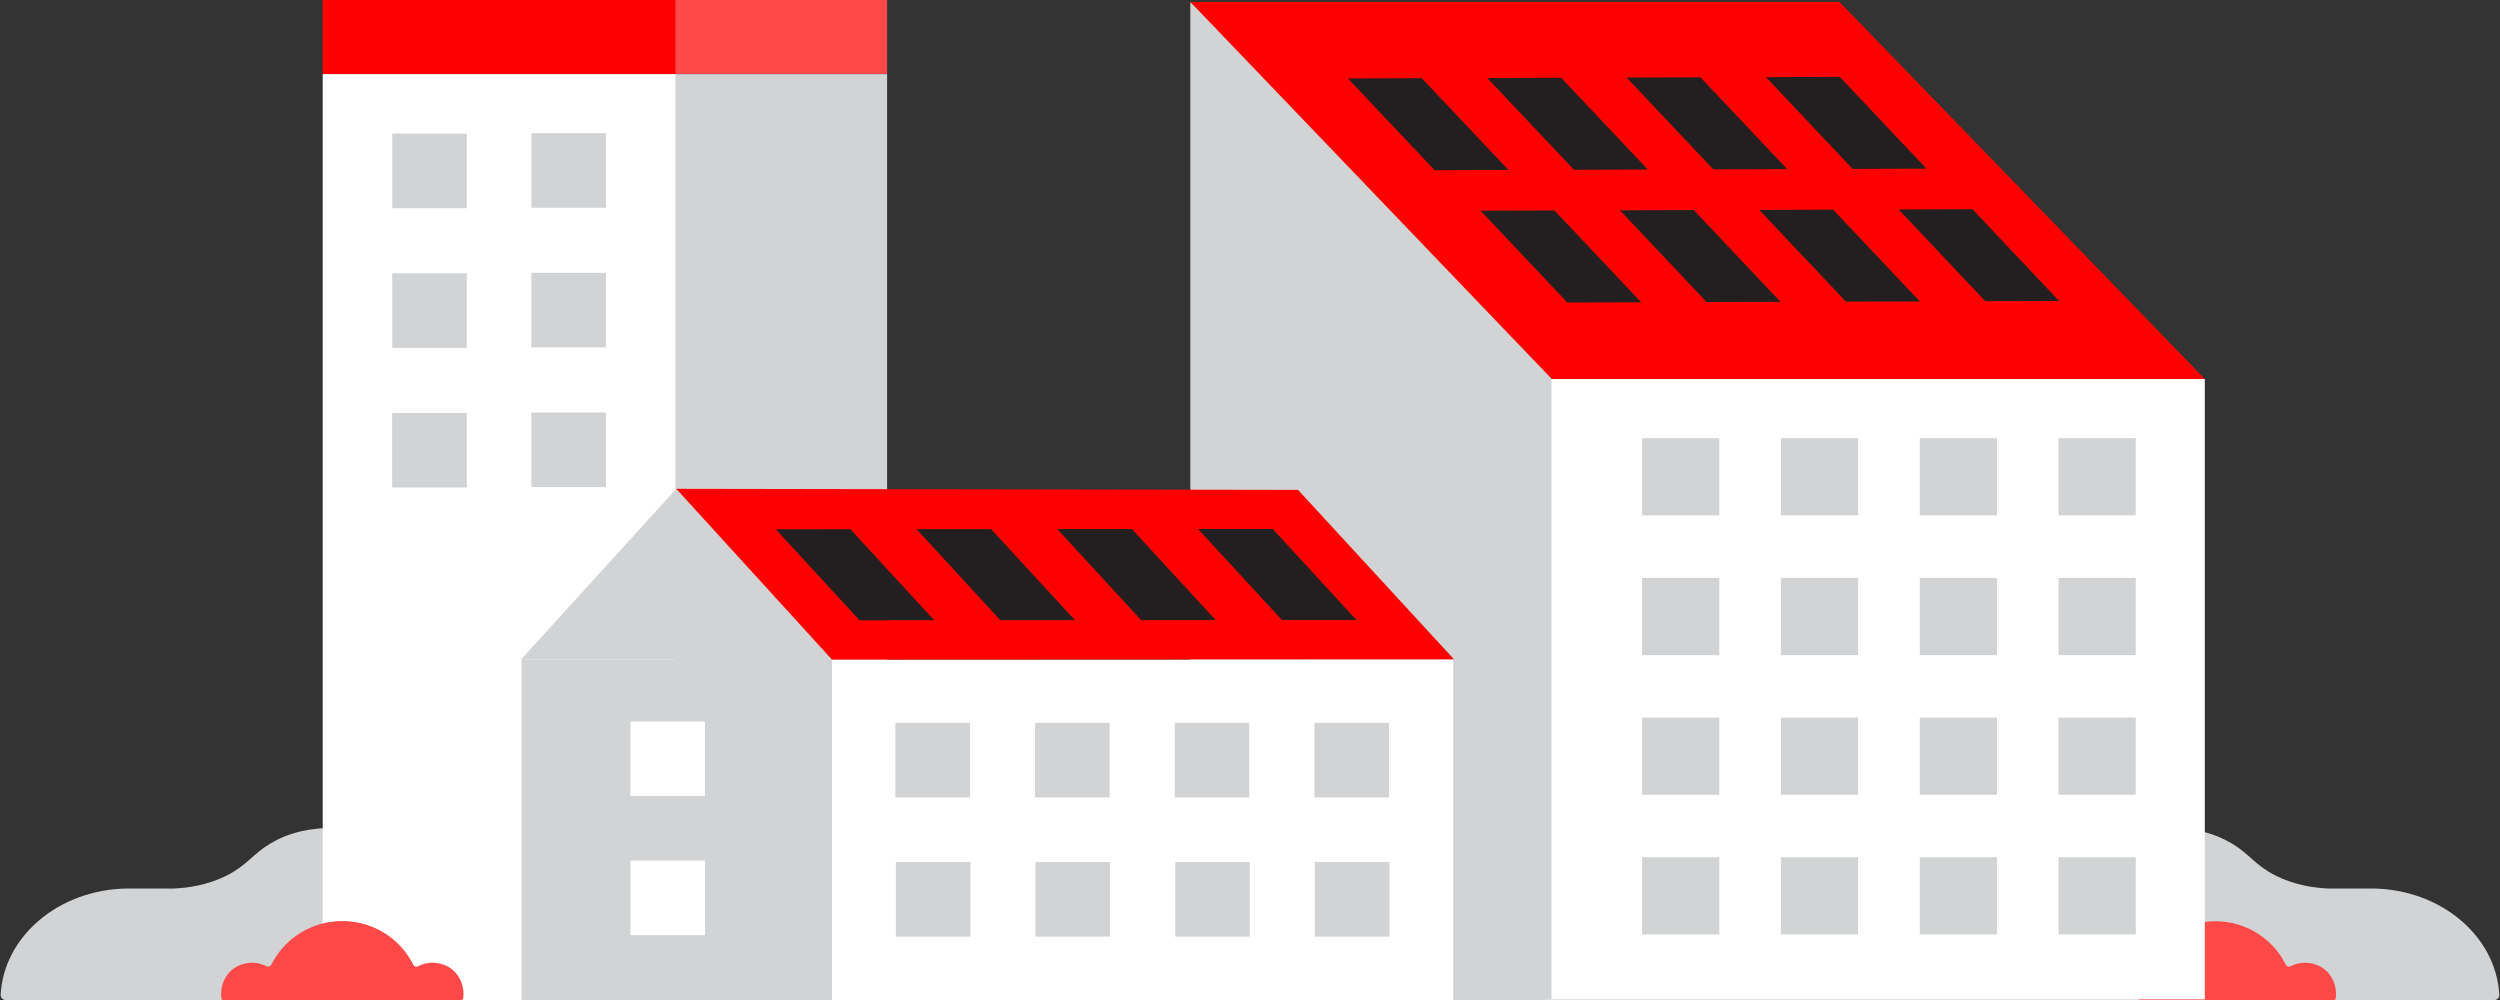 <svg width="300" height="120" viewBox="0 0 300 120" fill="none" xmlns="http://www.w3.org/2000/svg">
<rect x="0" y="0" width="300" height="120" fill="#333333" stroke="none"/>
<g clip-path="url(#clip0_730_2821)">
<path d="M106.452 8.89H80.953V120H106.452V8.89Z" fill="#D1D3D4"/>
<path d="M167.907 119.343C167.93 119.701 167.669 120 167.34 120H0.646C0.317 120 0.064 119.701 0.079 119.343C0.273 115.905 1.951 112.818 4.583 110.536C7.328 108.156 11.102 106.672 15.286 106.62H20.894C22.535 106.545 24.862 106.24 27.196 105.069C29.687 103.808 30.299 102.503 32.447 101.22C34.587 99.953 36.989 99.304 40.852 99.304H127.403C131.266 99.304 133.667 99.953 135.808 101.22C137.963 102.503 138.56 103.808 141.058 105.069C143.378 106.24 145.712 106.545 147.353 106.62H152.7C160.874 106.717 167.512 112.318 167.9 119.343H167.907Z" fill="#D1D3D4"/>
<path d="M81.049 8.89H38.725V120H81.049V8.89Z" fill="white"/>
<path d="M47.062 49.551V58.501H56.012V49.551H47.062Z" fill="#D1D3D4"/>
<path d="M47.07 32.793V41.743H56.02V32.793H47.07Z" fill="#D1D3D4"/>
<path d="M47.07 16.035V24.985H56.02V16.035H47.07Z" fill="#D1D3D4"/>
<path d="M63.762 49.5V58.449H72.711V49.5H63.762Z" fill="#D1D3D4"/>
<path d="M63.762 32.741V41.69H72.711V32.741H63.762Z" fill="#D1D3D4"/>
<path d="M63.77 15.983V24.933H72.719V15.983H63.77Z" fill="#D1D3D4"/>
<path d="M106.452 0H80.953V8.883H106.452V0Z" fill="#FF4949"/>
<path d="M81.049 0H38.725V8.883H81.049V0Z" fill="#FF0000"/>
<path d="M299.921 119.343C299.943 119.701 299.682 120 299.354 120H132.659C132.331 120 132.078 119.701 132.092 119.343C132.286 115.905 133.964 112.818 136.597 110.536C139.342 108.156 143.115 106.672 147.299 106.62H152.908C154.549 106.545 156.876 106.24 159.21 105.069C161.701 103.808 162.312 102.503 164.46 101.22C166.601 99.953 169.002 99.304 172.866 99.304H259.416C263.28 99.304 265.681 99.953 267.821 101.22C269.977 102.503 270.573 103.808 273.072 105.069C275.391 106.24 277.726 106.545 279.367 106.62H284.714C292.888 106.717 299.526 112.318 299.913 119.343H299.921Z" fill="#D1D3D4"/>
<path d="M280.327 119.224C280.327 119.433 280.312 119.642 280.282 119.843C280.267 119.933 280.185 120 280.096 120H256.857C256.618 120 256.417 119.798 256.424 119.56C256.655 114.548 260.787 110.55 265.858 110.55C269.558 110.55 272.75 112.668 274.301 115.763C274.405 115.972 274.652 116.069 274.86 115.957C275.725 115.502 276.799 115.368 277.918 115.756C279.372 116.256 280.312 117.688 280.32 119.224H280.327Z" fill="#FF4949"/>
<path d="M264.576 45.472H185.342V119.925H264.576V45.472Z" fill="white"/>
<path d="M206.314 52.586H197.051V61.849H206.314V52.586Z" fill="#D1D3D4"/>
<path d="M206.314 69.353H197.051V78.615H206.314V69.353Z" fill="#D1D3D4"/>
<path d="M206.314 86.11H197.051V95.373H206.314V86.11Z" fill="#D1D3D4"/>
<path d="M206.314 102.869H197.051V112.132H206.314V102.869Z" fill="#D1D3D4"/>
<path d="M222.976 52.586H213.713V61.849H222.976V52.586Z" fill="#D1D3D4"/>
<path d="M222.976 69.353H213.713V78.615H222.976V69.353Z" fill="#D1D3D4"/>
<path d="M222.976 86.11H213.713V95.373H222.976V86.11Z" fill="#D1D3D4"/>
<path d="M222.976 102.869H213.713V112.132H222.976V102.869Z" fill="#D1D3D4"/>
<path d="M239.636 52.586H230.373V61.849H239.636V52.586Z" fill="#D1D3D4"/>
<path d="M239.636 69.353H230.373V78.615H239.636V69.353Z" fill="#D1D3D4"/>
<path d="M239.636 86.11H230.373V95.373H239.636V86.11Z" fill="#D1D3D4"/>
<path d="M239.636 102.869H230.373V112.132H239.636V102.869Z" fill="#D1D3D4"/>
<path d="M256.29 52.586H247.027V61.849H256.29V52.586Z" fill="#D1D3D4"/>
<path d="M256.29 69.353H247.027V78.615H256.29V69.353Z" fill="#D1D3D4"/>
<path d="M256.29 86.11H247.027V95.373H256.29V86.11Z" fill="#D1D3D4"/>
<path d="M256.29 102.869H247.027V112.132H256.29V102.869Z" fill="#D1D3D4"/>
<path d="M186.171 119.926C171.725 119.948 157.286 119.97 142.84 120C142.84 80.077 142.84 40.154 142.84 0.231C157.286 14.484 171.732 28.736 186.179 42.988V119.926H186.171Z" fill="#D1D3D4"/>
<path d="M142.84 0.231C157.301 15.312 171.755 30.392 186.216 45.479H264.585C249.967 30.399 235.357 15.319 220.739 0.231H142.84Z" fill="#FF0000"/>
<path d="M115.021 120H100.843L87.307 105.293H101.484L115.021 120Z" fill="#231F20"/>
<path d="M137.2 120H123.023L109.486 105.293H123.672L137.2 120Z" fill="#231F20"/>
<path d="M159.38 120H145.202L131.666 105.293H145.851L159.38 120Z" fill="#231F20"/>
<path d="M174.379 79.145H99.799V120H174.379V79.145Z" fill="white"/>
<path d="M99.837 79.137H62.584V120H99.837V79.137Z" fill="#D1D3D4"/>
<path d="M116.401 86.745H107.451V95.694H116.401V86.745Z" fill="#D1D3D4"/>
<path d="M133.159 86.745H124.209V95.694H133.159V86.745Z" fill="#D1D3D4"/>
<path d="M149.916 86.745H140.967V95.694H149.916V86.745Z" fill="#D1D3D4"/>
<path d="M166.682 86.745H157.732V95.694H166.682V86.745Z" fill="#D1D3D4"/>
<path d="M116.452 103.443H107.502V112.393H116.452V103.443Z" fill="#D1D3D4"/>
<path d="M133.209 103.443H124.26V112.393H133.209V103.443Z" fill="#D1D3D4"/>
<path d="M149.977 103.443H141.027V112.393H149.977V103.443Z" fill="#D1D3D4"/>
<path d="M166.735 103.443H157.785V112.393H166.735V103.443Z" fill="#D1D3D4"/>
<path d="M84.592 86.581H75.643V95.53H84.592V86.581Z" fill="white"/>
<path d="M84.606 103.272H75.656V112.222H84.606V103.272Z" fill="white"/>
<path d="M81.153 58.658L62.516 79.145H99.784L81.153 58.658Z" fill="#D1D3D4"/>
<path d="M174.477 79.115C149.597 79.13 124.717 79.138 99.837 79.152L81.154 58.658C106.027 58.703 130.899 58.74 155.765 58.785L174.477 79.115Z" fill="#FF0000"/>
<path d="M112.106 74.431L103.149 74.439L93.096 63.513L102.045 63.505L112.106 74.431Z" fill="#231F20"/>
<path d="M128.997 74.424H120.04L109.986 63.498H118.936L128.997 74.424Z" fill="#231F20"/>
<path d="M145.888 74.416H136.938L126.877 63.49H135.834L145.888 74.416Z" fill="#231F20"/>
<path d="M162.782 74.409H153.832L143.771 63.483L152.729 63.476L162.782 74.409Z" fill="#231F20"/>
<path d="M196.942 36.276L188.082 36.298L177.678 25.29L186.538 25.26L196.942 36.276Z" fill="#231F20"/>
<path d="M213.661 36.224L204.8 36.246L194.396 25.238L203.257 25.208L213.661 36.224Z" fill="#231F20"/>
<path d="M230.381 36.172L221.513 36.194L211.109 25.186L219.97 25.156L230.381 36.172Z" fill="#231F20"/>
<path d="M247.096 36.12L238.236 36.142L227.832 25.134L236.692 25.104L247.096 36.12Z" fill="#231F20"/>
<path d="M181.016 20.398L172.156 20.428L161.752 9.412L170.612 9.382L181.016 20.398Z" fill="#231F20"/>
<path d="M197.737 20.345L188.877 20.375L178.473 9.359L187.333 9.33L197.737 20.345Z" fill="#231F20"/>
<path d="M214.458 20.293L205.597 20.323L195.193 9.308L204.054 9.278L214.458 20.293Z" fill="#231F20"/>
<path d="M231.178 20.241L222.318 20.271L211.914 9.255L220.774 9.226L231.178 20.241Z" fill="#231F20"/>
<path d="M55.624 119.224C55.624 119.433 55.609 119.642 55.579 119.843C55.564 119.933 55.482 120 55.393 120H32.154C31.915 120 31.713 119.798 31.721 119.56C31.952 114.548 36.084 110.55 41.155 110.55C44.855 110.55 48.047 112.668 49.598 115.763C49.702 115.972 49.948 116.069 50.157 115.957C51.022 115.502 52.096 115.368 53.215 115.756C54.669 116.256 55.609 117.688 55.617 119.224H55.624Z" fill="#FF4949"/>
<path d="M26.539 119.224C26.539 117.688 27.486 116.256 28.94 115.756C30.059 115.368 31.133 115.502 31.998 115.957C32.207 116.069 32.453 115.972 32.557 115.763C34.109 112.668 37.301 110.55 41 110.55C46.071 110.55 50.203 114.548 50.434 119.56C50.434 119.798 50.24 120 50.002 120H26.762C26.673 120 26.591 119.933 26.576 119.843C26.546 119.642 26.531 119.433 26.531 119.224H26.539Z" fill="#FF4949"/>
</g>
<defs>
<clipPath id="clip0_730_2821">
<rect width="299.843" height="120" fill="white" transform="translate(0.078)"/>
</clipPath>
</defs>
</svg>
